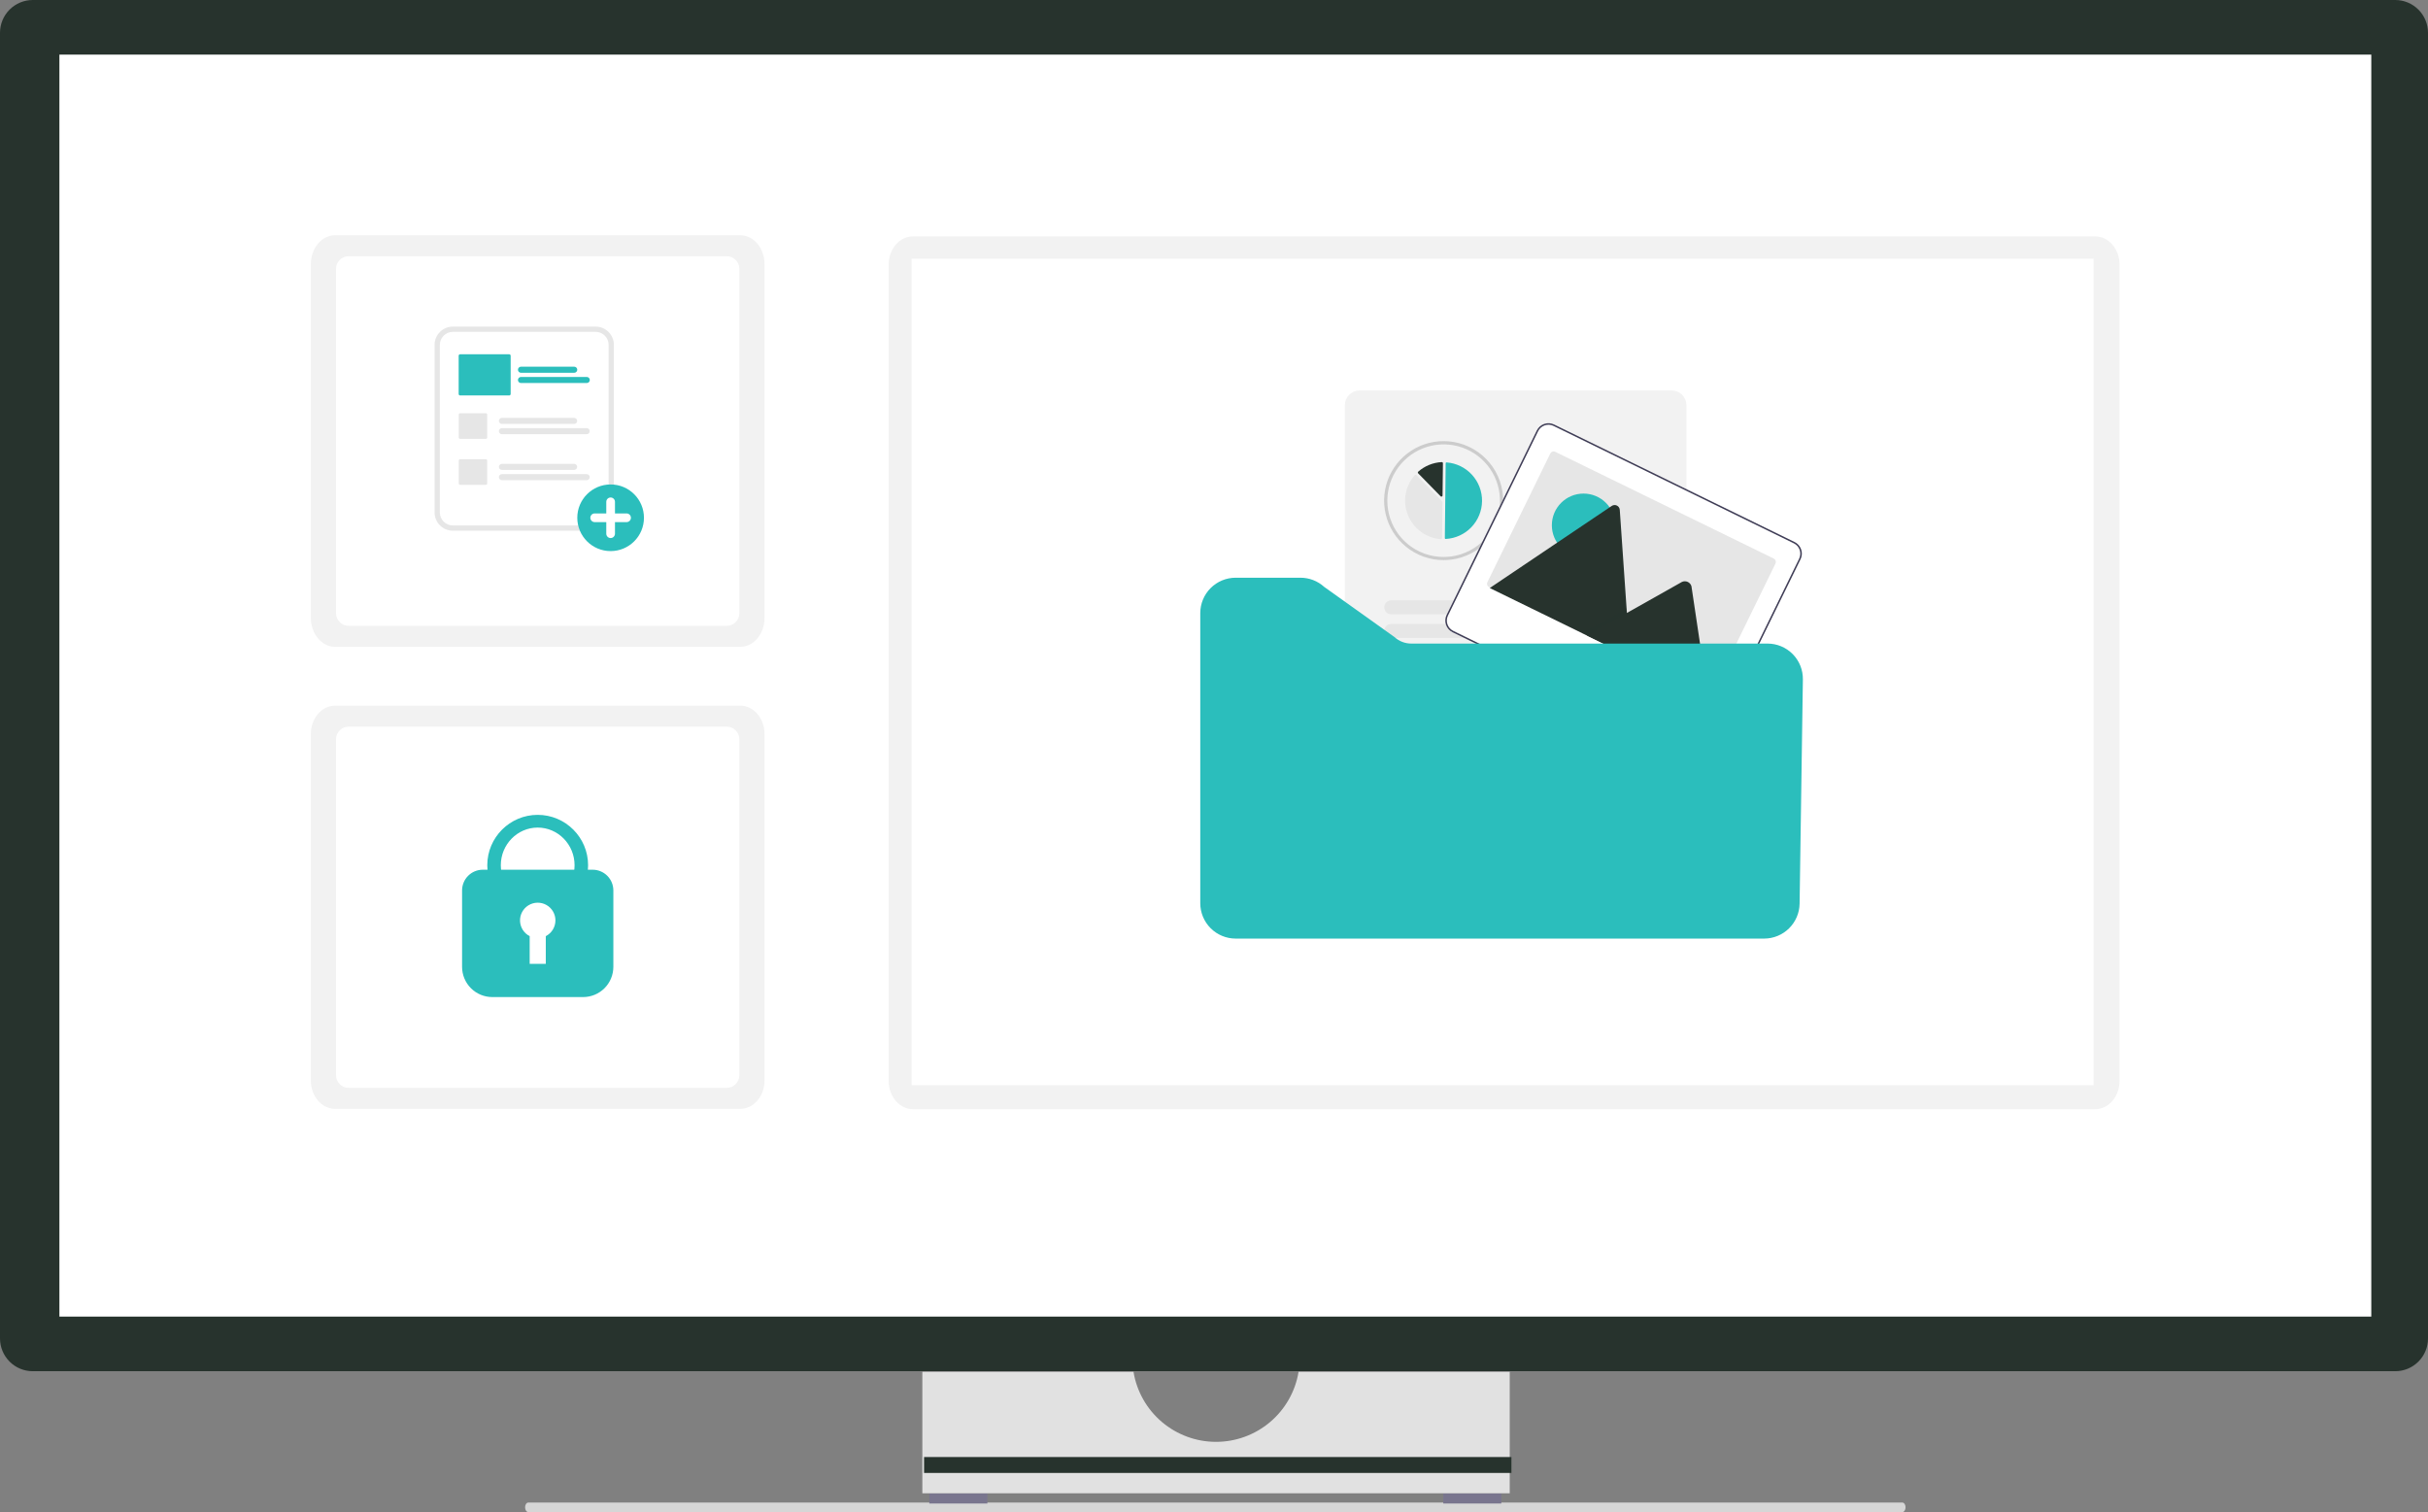<svg width="578" height="360" viewBox="0 0 578 360" fill="none" xmlns="http://www.w3.org/2000/svg">
<rect x="0" y="0" width="578" height="360" fill="#808080" stroke="none"/>
<g clip-path="url(#clip0_20_2308)">
<path d="M125 358.862C125 359.493 125.346 360 125.776 360H452.855C453.289 360 453.631 359.493 453.631 358.862C453.631 358.231 453.285 357.725 452.855 357.725H125.776C125.346 357.725 125 358.232 125 358.862Z" fill="#D6D6D6"/>
<path d="M235.051 355.52H221.231V357.957H235.051V355.52Z" fill="#79758E"/>
<path d="M357.398 355.519H343.578V357.956H357.398V355.519Z" fill="#79758E"/>
<path d="M309.131 326.615C308.362 331.269 305.964 335.499 302.366 338.55C298.768 341.602 294.203 343.277 289.484 343.277C284.765 343.277 280.2 341.602 276.602 338.55C273.004 335.499 270.606 331.269 269.837 326.615H219.571V355.518H359.399V326.615H309.131Z" fill="#E1E1E1"/>
<path d="M359.804 346.89H219.978V350.681H359.804V346.89Z" fill="#27332D"/>
<path d="M570.205 326.461H7.795C5.728 326.459 3.747 325.637 2.286 324.176C0.824 322.715 0.002 320.735 0 318.668V7.794C0.002 5.727 0.824 3.746 2.285 2.285C3.747 0.824 5.728 0.002 7.795 0H570.205C572.272 0.002 574.253 0.824 575.714 2.285C577.175 3.746 577.997 5.727 578 7.793V318.668C577.997 320.734 577.175 322.715 575.714 324.176C574.253 325.637 572.272 326.459 570.205 326.461Z" fill="#27332D"/>
<path d="M564.5 13.002H14.14V313.457H564.5V13.002Z" fill="white"/>
<path d="M498.785 56.273H217.33C214.134 56.273 211.543 59.3 211.543 63.034V257.314C211.543 261.048 214.134 264.075 217.33 264.075H498.785C501.981 264.075 504.572 261.048 504.572 257.314V63.034C504.572 59.3 501.981 56.273 498.785 56.273Z" fill="#F2F2F2"/>
<path d="M498.392 61.582H217.013V258.364H498.392V61.582Z" fill="white"/>
<path d="M176.208 56H79.792C76.593 56 74 59.08 74 62.879V147.121C74 150.92 76.593 154 79.792 154H176.208C179.407 154 182 150.92 182 147.121V62.879C182 59.08 179.407 56 176.208 56Z" fill="#F2F2F2"/>
<path d="M173 61H83C81.343 61 80 62.343 80 64V146C80 147.657 81.343 149 83 149H173C174.657 149 176 147.657 176 146V64C176 62.343 174.657 61 173 61Z" fill="white"/>
<path d="M176.208 168H79.792C76.593 168 74 171.017 74 174.739V257.261C74 260.983 76.593 264 79.792 264H176.208C179.407 264 182 260.983 182 257.261V174.739C182 171.017 179.407 168 176.208 168Z" fill="#F2F2F2"/>
<path d="M173 173H83C81.343 173 80 174.343 80 176V256C80 257.657 81.343 259 83 259H173C174.657 259 176 257.657 176 256V176C176 174.343 174.657 173 173 173Z" fill="white"/>
<path d="M141.792 77.759H107.8C106.647 77.76 105.543 78.218 104.728 79.033C103.913 79.848 103.454 80.952 103.453 82.104V122.004C103.454 123.157 103.913 124.261 104.728 125.076C105.543 125.89 106.647 126.349 107.8 126.35H141.791C142.943 126.349 144.048 125.89 144.863 125.076C145.678 124.261 146.136 123.157 146.137 122.004V82.104C146.136 80.953 145.678 79.848 144.863 79.034C144.049 78.219 142.944 77.76 141.792 77.759Z" fill="#E6E6E6"/>
<path d="M141.793 79.009H107.802C106.981 79.01 106.194 79.336 105.614 79.916C105.034 80.496 104.708 81.283 104.707 82.103V122.003C104.708 122.824 105.034 123.61 105.614 124.19C106.194 124.771 106.981 125.097 107.802 125.098H141.793C142.613 125.097 143.4 124.771 143.98 124.19C144.561 123.61 144.887 122.824 144.888 122.003V82.103C144.887 81.283 144.561 80.496 143.98 79.916C143.4 79.336 142.613 79.01 141.793 79.009Z" fill="white"/>
<path d="M145.362 131.205C149.745 131.205 153.297 127.653 153.297 123.272C153.297 118.891 149.745 115.34 145.362 115.34C140.98 115.34 137.428 118.891 137.428 123.272C137.428 127.653 140.98 131.205 145.362 131.205Z" fill="#2BBEBC"/>
<path d="M149.158 122.236H146.398V119.477C146.398 119.203 146.289 118.94 146.095 118.745C145.901 118.551 145.638 118.442 145.363 118.442C145.089 118.442 144.825 118.551 144.631 118.745C144.437 118.94 144.328 119.203 144.328 119.477V122.236H141.568C141.294 122.236 141.031 122.345 140.836 122.539C140.642 122.733 140.533 122.997 140.533 123.271C140.533 123.545 140.642 123.809 140.836 124.003C141.031 124.197 141.294 124.306 141.568 124.306H144.328V127.065C144.328 127.339 144.437 127.602 144.631 127.796C144.825 127.991 145.089 128.1 145.363 128.1C145.638 128.1 145.901 127.991 146.095 127.796C146.289 127.602 146.398 127.339 146.398 127.065V124.306H149.158C149.433 124.306 149.696 124.197 149.89 124.003C150.084 123.809 150.193 123.545 150.193 123.271C150.193 122.997 150.084 122.733 149.89 122.539C149.696 122.345 149.433 122.236 149.158 122.236Z" fill="white"/>
<path d="M136.676 100.934H119.488C119.296 100.934 119.112 100.857 118.976 100.722C118.84 100.586 118.764 100.402 118.764 100.21C118.764 100.019 118.84 99.835 118.976 99.699C119.112 99.564 119.296 99.487 119.488 99.487H136.676C136.868 99.487 137.052 99.564 137.188 99.699C137.324 99.835 137.4 100.019 137.4 100.21C137.4 100.402 137.324 100.586 137.188 100.722C137.052 100.857 136.868 100.934 136.676 100.934Z" fill="#E6E6E6"/>
<path d="M139.661 103.376H119.486C119.294 103.376 119.11 103.3 118.975 103.164C118.839 103.029 118.763 102.845 118.763 102.653C118.763 102.461 118.839 102.277 118.975 102.142C119.11 102.006 119.294 101.93 119.486 101.93H139.661C139.853 101.93 140.037 102.006 140.173 102.142C140.308 102.277 140.384 102.461 140.384 102.653C140.384 102.845 140.308 103.029 140.173 103.164C140.037 103.3 139.853 103.376 139.661 103.376Z" fill="#E6E6E6"/>
<path d="M136.675 111.878H119.486C119.294 111.878 119.11 111.802 118.975 111.666C118.839 111.531 118.763 111.347 118.763 111.155C118.763 110.963 118.839 110.779 118.975 110.643C119.11 110.508 119.294 110.432 119.486 110.432H136.675C136.867 110.432 137.051 110.508 137.186 110.643C137.322 110.779 137.398 110.963 137.398 111.155C137.398 111.347 137.322 111.531 137.186 111.666C137.051 111.802 136.867 111.878 136.675 111.878Z" fill="#E6E6E6"/>
<path d="M139.661 114.322H119.486C119.294 114.322 119.11 114.246 118.975 114.11C118.839 113.975 118.763 113.791 118.763 113.599C118.763 113.407 118.839 113.223 118.975 113.088C119.11 112.952 119.294 112.876 119.486 112.876H139.661C139.853 112.876 140.037 112.952 140.173 113.088C140.308 113.223 140.384 113.407 140.384 113.599C140.384 113.791 140.308 113.975 140.173 114.11C140.037 114.246 139.853 114.322 139.661 114.322Z" fill="#E6E6E6"/>
<path d="M115.636 104.485H109.553C109.461 104.485 109.373 104.449 109.308 104.383C109.243 104.318 109.206 104.23 109.206 104.138V98.725C109.206 98.633 109.243 98.545 109.308 98.48C109.373 98.415 109.461 98.378 109.553 98.378H115.636C115.728 98.378 115.817 98.415 115.882 98.48C115.947 98.545 115.983 98.633 115.983 98.725V104.138C115.983 104.23 115.947 104.318 115.882 104.383C115.817 104.449 115.728 104.485 115.636 104.485Z" fill="#E6E6E6"/>
<path d="M115.636 115.43H109.553C109.461 115.43 109.373 115.393 109.308 115.328C109.243 115.263 109.206 115.175 109.206 115.083V109.668C109.206 109.576 109.243 109.488 109.308 109.423C109.373 109.358 109.461 109.321 109.553 109.321H115.636C115.728 109.321 115.817 109.358 115.882 109.423C115.947 109.488 115.983 109.576 115.983 109.668V115.081C115.984 115.127 115.975 115.172 115.957 115.215C115.94 115.257 115.914 115.295 115.882 115.328C115.85 115.36 115.812 115.386 115.769 115.403C115.727 115.421 115.682 115.43 115.636 115.43Z" fill="#E6E6E6"/>
<path d="M136.694 88.749H124.024C123.832 88.749 123.648 88.673 123.513 88.537C123.377 88.402 123.301 88.218 123.301 88.026C123.301 87.834 123.377 87.65 123.513 87.515C123.648 87.379 123.832 87.303 124.024 87.303H136.697C136.889 87.303 137.073 87.379 137.208 87.515C137.344 87.65 137.42 87.834 137.42 88.026C137.42 88.218 137.344 88.402 137.208 88.537C137.073 88.673 136.889 88.749 136.697 88.749H136.694Z" fill="#2BBEBC"/>
<path d="M139.68 91.192H124.024C123.832 91.192 123.648 91.115 123.513 90.98C123.377 90.844 123.301 90.66 123.301 90.468C123.301 90.276 123.377 90.093 123.513 89.957C123.648 89.821 123.832 89.745 124.024 89.745H139.682C139.874 89.745 140.058 89.821 140.194 89.957C140.33 90.093 140.406 90.276 140.406 90.468C140.406 90.66 140.33 90.844 140.194 90.98C140.058 91.115 139.874 91.192 139.682 91.192H139.68Z" fill="#2BBEBC"/>
<path d="M121.218 94.151H109.535C109.443 94.151 109.355 94.114 109.29 94.049C109.225 93.984 109.188 93.896 109.188 93.804V84.692C109.188 84.6 109.225 84.511 109.29 84.446C109.355 84.381 109.443 84.345 109.535 84.345H121.218C121.31 84.345 121.398 84.381 121.463 84.446C121.528 84.511 121.565 84.6 121.565 84.692V93.804C121.565 93.896 121.528 93.984 121.463 94.049C121.398 94.114 121.31 94.151 121.218 94.151Z" fill="#2BBEBC"/>
<path d="M397.939 200.799H323.671C322.736 200.798 321.839 200.426 321.178 199.765C320.517 199.103 320.145 198.206 320.145 197.271V96.481C320.146 95.547 320.518 94.651 321.179 93.99C321.84 93.329 322.737 92.957 323.671 92.956H397.939C398.874 92.957 399.77 93.329 400.431 93.99C401.092 94.651 401.464 95.547 401.466 96.481V197.271C401.465 198.206 401.094 199.103 400.432 199.765C399.771 200.426 398.874 200.798 397.939 200.799Z" fill="#F2F2F2"/>
<path d="M345.016 132.787C344.853 132.799 344.697 132.854 344.562 132.946C345.247 132.904 345.925 132.809 346.595 132.664L345.016 132.787Z" fill="#27332D"/>
<path d="M343.663 105.021C340.543 105.021 337.51 106.052 335.035 107.952C332.56 109.852 330.781 112.516 329.976 115.53C329.17 118.544 329.382 121.739 330.579 124.62C331.776 127.501 333.89 129.907 336.595 131.464C337.312 131.879 338.066 132.23 338.846 132.512L338.979 132.557C340.484 133.085 342.068 133.354 343.663 133.353C343.972 133.353 344.28 133.342 344.584 133.319C345.287 133.276 345.985 133.179 346.673 133.03C347.057 132.946 347.435 132.846 347.792 132.737C347.879 132.712 347.961 132.687 348.05 132.658C351.257 131.614 353.987 129.46 355.748 126.584C357.509 123.708 358.187 120.298 357.658 116.967C357.129 113.636 355.43 110.603 352.864 108.413C350.299 106.223 347.037 105.02 343.663 105.02V105.021ZM351.884 129.799C350.661 130.742 349.285 131.467 347.816 131.943L347.574 132.02C347.235 132.125 346.878 132.216 346.511 132.295C345.86 132.437 345.199 132.53 344.534 132.571C344.245 132.591 343.956 132.601 343.662 132.601C342.152 132.602 340.652 132.348 339.227 131.849L339.102 131.806C338.326 131.527 337.578 131.175 336.868 130.756C334.396 129.301 332.456 127.091 331.332 124.452C330.209 121.813 329.963 118.883 330.629 116.094C331.294 113.304 332.838 110.801 335.032 108.954C337.226 107.106 339.955 106.01 342.818 105.828C345.681 105.646 348.527 106.386 350.938 107.941C353.349 109.495 355.197 111.782 356.212 114.465C357.226 117.148 357.353 120.085 356.574 122.845C355.795 125.605 354.151 128.043 351.883 129.8L351.884 129.799Z" fill="#CCCCCC"/>
<path d="M383.563 119.131H362.548C362.107 119.131 361.684 118.956 361.372 118.644C361.06 118.332 360.884 117.909 360.884 117.468C360.884 117.027 361.06 116.604 361.372 116.292C361.684 115.98 362.107 115.805 362.548 115.805H383.563C384.004 115.805 384.427 115.98 384.739 116.292C385.051 116.604 385.227 117.027 385.227 117.468C385.227 117.909 385.051 118.332 384.739 118.644C384.427 118.956 384.004 119.131 383.563 119.131Z" fill="#E6E6E6"/>
<path d="M390.42 124.741H362.548C362.107 124.741 361.684 124.565 361.372 124.253C361.06 123.942 360.884 123.518 360.884 123.077C360.884 122.636 361.06 122.213 361.372 121.901C361.684 121.589 362.107 121.414 362.548 121.414H390.421C390.862 121.414 391.286 121.589 391.598 121.901C391.91 122.213 392.085 122.636 392.085 123.077C392.085 123.518 391.91 123.942 391.598 124.253C391.286 124.565 390.862 124.741 390.42 124.741Z" fill="#E6E6E6"/>
<path d="M383.53 146.257H331.19C330.749 146.257 330.326 146.082 330.014 145.77C329.702 145.458 329.526 145.035 329.526 144.594C329.526 144.153 329.702 143.73 330.014 143.418C330.326 143.106 330.749 142.931 331.19 142.931H383.53C383.971 142.931 384.394 143.106 384.706 143.418C385.019 143.73 385.194 144.153 385.194 144.594C385.194 145.035 385.019 145.458 384.706 145.77C384.394 146.082 383.971 146.257 383.53 146.257Z" fill="#E6E6E6"/>
<path d="M390.388 151.867H331.19C330.749 151.867 330.326 151.691 330.014 151.379C329.702 151.068 329.526 150.644 329.526 150.203C329.526 149.762 329.702 149.339 330.014 149.027C330.326 148.715 330.749 148.54 331.19 148.54H390.388C390.83 148.54 391.253 148.715 391.565 149.027C391.877 149.339 392.052 149.762 392.052 150.203C392.052 150.644 391.877 151.068 391.565 151.379C391.253 151.691 390.83 151.867 390.388 151.867Z" fill="#E6E6E6"/>
<path d="M428.921 132.147C428.99 131.515 428.862 130.878 428.555 130.322C428.249 129.765 427.779 129.317 427.208 129.037L369.972 101.071C369.237 100.711 368.389 100.658 367.615 100.924C366.841 101.189 366.204 101.751 365.844 102.486L344.372 146.397C344.014 147.133 343.962 147.981 344.228 148.754C344.493 149.528 345.055 150.165 345.79 150.525L403.027 178.492C403.762 178.85 404.61 178.902 405.384 178.636C406.158 178.371 406.795 177.809 407.156 177.074L428.623 133.164C428.781 132.845 428.882 132.501 428.921 132.147Z" fill="white"/>
<path d="M428.921 132.147C428.99 131.515 428.862 130.878 428.555 130.322C428.249 129.765 427.779 129.317 427.208 129.037L369.972 101.071C369.237 100.711 368.389 100.658 367.615 100.924C366.841 101.189 366.204 101.751 365.844 102.486L344.372 146.397C344.014 147.133 343.962 147.981 344.228 148.754C344.493 149.528 345.055 150.165 345.79 150.525L403.027 178.492C403.762 178.85 404.61 178.902 405.384 178.636C406.158 178.371 406.795 177.809 407.156 177.074L428.623 133.164C428.781 132.845 428.882 132.501 428.921 132.147ZM406.832 176.914C406.514 177.562 405.952 178.058 405.269 178.292C404.586 178.527 403.838 178.481 403.189 178.165L345.953 150.198C345.305 149.88 344.809 149.319 344.574 148.636C344.34 147.953 344.386 147.205 344.702 146.556L366.169 102.646C366.487 101.998 367.049 101.503 367.732 101.268C368.415 101.034 369.163 101.08 369.812 101.396L427.048 129.362C427.697 129.68 428.192 130.242 428.427 130.925C428.661 131.608 428.615 132.355 428.299 133.004L406.832 176.914Z" fill="#3F3D56"/>
<path d="M422.676 134.146L407.686 164.808C407.586 165.013 407.409 165.169 407.194 165.243C406.978 165.317 406.742 165.303 406.537 165.203L354.473 139.764C354.436 139.746 354.4 139.725 354.367 139.701C354.196 139.585 354.073 139.411 354.02 139.212C353.967 139.013 353.987 138.801 354.077 138.616L369.067 107.953C369.167 107.749 369.345 107.592 369.56 107.518C369.775 107.444 370.011 107.459 370.216 107.559L422.28 132.998C422.485 133.098 422.641 133.275 422.716 133.491C422.79 133.706 422.775 133.942 422.675 134.147L422.676 134.146Z" fill="#E6E6E6"/>
<path d="M376.967 132.587C381.132 132.587 384.507 129.212 384.507 125.049C384.507 120.886 381.132 117.512 376.967 117.512C372.803 117.512 369.428 120.886 369.428 125.049C369.428 129.212 372.803 132.587 376.967 132.587Z" fill="#2BBEBC"/>
<path d="M388.008 156.3L354.776 140.063C354.734 140.042 354.694 140.018 354.657 139.99L383.68 120.453C383.859 120.331 384.067 120.258 384.283 120.242C384.499 120.226 384.716 120.267 384.911 120.363C385.106 120.458 385.272 120.603 385.392 120.783C385.512 120.964 385.582 121.173 385.596 121.389L387.214 144.807L387.293 145.928L388.008 156.3Z" fill="#27332D"/>
<path opacity="0.2" d="M388.009 156.3L376.663 150.756L386.187 145.39L386.873 145.003L387.216 144.81L387.294 145.93L388.009 156.3Z" fill="#27332D"/>
<path d="M406.512 165.34L377.77 151.296L387.294 145.93L387.979 145.543L400.39 138.549C400.597 138.451 400.823 138.397 401.052 138.392C401.281 138.387 401.508 138.429 401.72 138.518C401.931 138.606 402.122 138.737 402.279 138.904C402.436 139.07 402.557 139.268 402.633 139.484C402.65 139.544 402.664 139.604 402.673 139.666L406.512 165.34Z" fill="#27332D"/>
<path d="M419.99 223.459H294.148C291.917 223.457 289.778 222.57 288.2 220.992C286.622 219.415 285.735 217.276 285.732 215.046V145.956C285.735 143.726 286.622 141.587 288.2 140.01C289.778 138.433 291.917 137.545 294.148 137.543H309.577C311.671 137.541 313.689 138.321 315.237 139.731L331.969 151.675C333.06 152.672 334.485 153.224 335.962 153.223H420.772C421.887 153.223 422.991 153.444 424.02 153.875C425.049 154.305 425.982 154.935 426.765 155.729C427.548 156.524 428.165 157.465 428.581 158.5C428.997 159.534 429.203 160.641 429.187 161.756L428.405 215.167C428.365 217.374 427.461 219.478 425.888 221.028C424.315 222.578 422.198 223.45 419.99 223.459Z" fill="#2BBEBC"/>
<path d="M344.159 128.315H344.172C346.488 128.189 348.669 127.187 350.273 125.513C351.876 123.838 352.783 121.617 352.809 119.299C352.835 116.981 351.978 114.739 350.412 113.03C348.846 111.32 346.688 110.269 344.376 110.091C344.348 110.089 344.319 110.093 344.292 110.102C344.265 110.112 344.24 110.126 344.219 110.145C344.198 110.165 344.181 110.188 344.17 110.214C344.158 110.24 344.152 110.268 344.151 110.297L343.952 128.107C343.951 128.134 343.957 128.162 343.967 128.187C343.977 128.213 343.992 128.236 344.011 128.255C344.031 128.275 344.053 128.291 344.079 128.301C344.104 128.312 344.131 128.318 344.159 128.318V128.315Z" fill="#2BBEBC"/>
<path d="M336.995 113.032C337.066 113.033 337.134 113.062 337.183 113.113L343.316 119.383C343.341 119.408 343.36 119.438 343.374 119.47C343.387 119.503 343.393 119.538 343.393 119.573L343.297 128.095C343.297 128.132 343.289 128.168 343.274 128.201C343.259 128.234 343.238 128.264 343.211 128.289C343.184 128.314 343.152 128.334 343.117 128.346C343.082 128.359 343.045 128.364 343.008 128.361C341.302 128.234 339.666 127.634 338.283 126.629C336.9 125.623 335.825 124.252 335.178 122.669C334.532 121.086 334.34 119.354 334.624 117.668C334.909 115.982 335.657 114.409 336.787 113.125C336.811 113.097 336.841 113.075 336.875 113.059C336.908 113.043 336.945 113.035 336.982 113.034L336.995 113.032Z" fill="#E6E6E6"/>
<path d="M343.23 110.015C343.298 110.015 343.364 110.041 343.414 110.087C343.44 110.113 343.461 110.143 343.475 110.177C343.49 110.211 343.497 110.247 343.496 110.283L343.41 117.973C343.41 118.026 343.393 118.078 343.363 118.121C343.334 118.165 343.291 118.199 343.242 118.219C343.193 118.239 343.139 118.243 343.087 118.232C343.035 118.221 342.988 118.195 342.951 118.157L337.598 112.686C337.572 112.66 337.552 112.629 337.539 112.595C337.526 112.561 337.52 112.525 337.522 112.489C337.523 112.452 337.532 112.417 337.547 112.384C337.563 112.351 337.585 112.321 337.612 112.297C339.169 110.928 341.142 110.123 343.213 110.014L343.23 110.015Z" fill="#27332D"/>
<path d="M128 218C121.386 218 116 212.617 116 206C116 199.383 121.383 194 128 194C134.617 194 140 199.383 140 206C140 212.617 134.617 218 128 218ZM128 197.031C123.159 197.031 119.221 201.054 119.221 205.999C119.221 210.944 123.159 214.967 128 214.967C132.841 214.967 136.779 210.944 136.779 205.999C136.779 201.055 132.84 197.031 128 197.031Z" fill="#2BBEBC"/>
<path d="M138.822 237.384H117.193C115.286 237.382 113.458 236.624 112.109 235.276C110.761 233.928 110.002 232.1 110 230.194V211.987C110.002 210.682 110.521 209.43 111.444 208.507C112.367 207.584 113.619 207.065 114.925 207.063H141.088C142.394 207.065 143.645 207.584 144.569 208.507C145.492 209.43 146.011 210.681 146.013 211.987V230.193C146.01 232.099 145.252 233.927 143.904 235.275C142.556 236.623 140.729 237.381 138.822 237.384Z" fill="#2BBEBC"/>
<path d="M132.224 219.128C132.224 218.379 132.025 217.643 131.647 216.997C131.268 216.35 130.725 215.816 130.071 215.45C129.418 215.083 128.679 214.898 127.93 214.912C127.181 214.926 126.449 215.14 125.81 215.53C125.171 215.921 124.647 216.476 124.294 217.136C123.94 217.796 123.769 218.539 123.798 219.287C123.827 220.035 124.055 220.763 124.458 221.394C124.862 222.025 125.426 222.537 126.094 222.877V229.469H129.928V222.877C130.619 222.524 131.199 221.987 131.604 221.326C132.009 220.664 132.224 219.903 132.224 219.128Z" fill="white"/>
</g>
<defs>
<clipPath id="clip0_20_2308">
<rect width="578" height="360" fill="white"/>
</clipPath>
</defs>
</svg>
